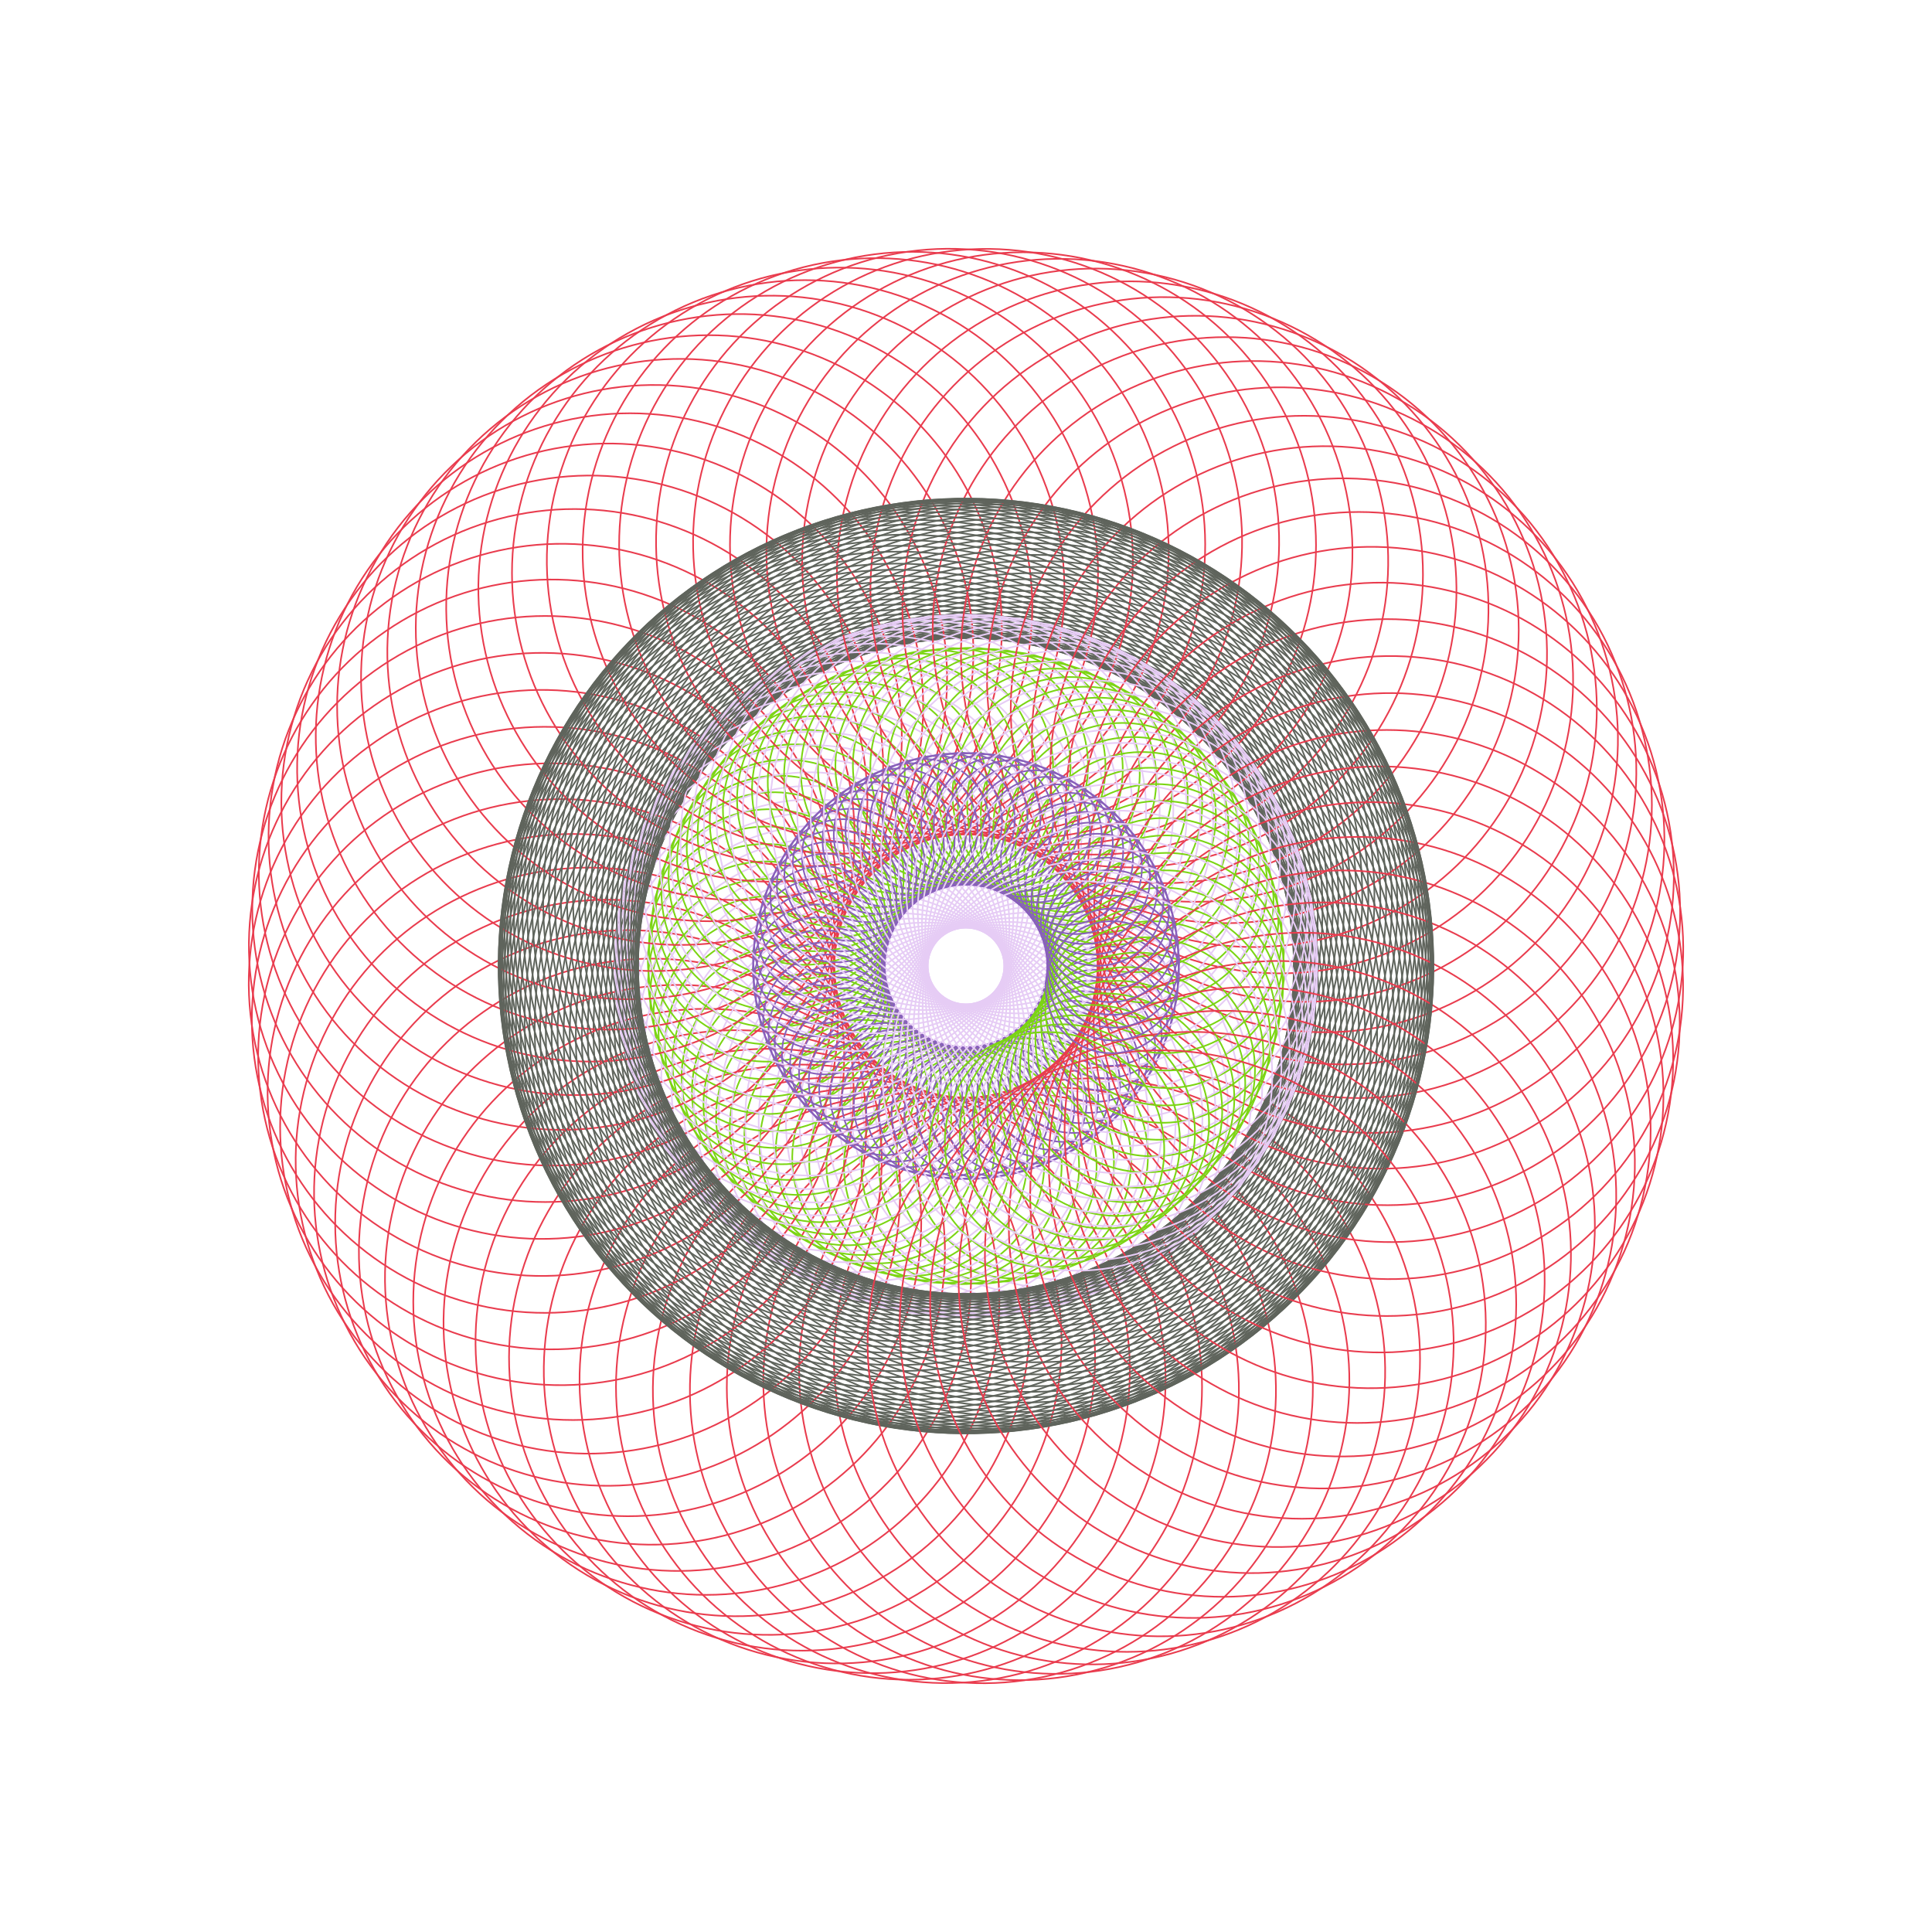<svg viewBox="0 0 1200 1200" xmlns="http://www.w3.org/2000/svg"><defs><g id="svg-group"><circle cx="40" cy="118" r="73" stroke="#7bd513" fill-opacity="0"><animate attributeName="r" begin="0s" dur="5s" repeatCount="indefinite" values="73;63;53;63;73"/></circle><circle cx="100" cy="244" r="182" stroke="#e93c4e" fill-opacity="0"><animate attributeName="r" begin="0s" dur="5s" repeatCount="indefinite" values="182;172;162;172;182"/></circle><circle cx="89" cy="21" r="41" stroke="#8860bb" fill-opacity="0"><animate attributeName="r" begin="0s" dur="5s" repeatCount="indefinite" values="41;31;21;31;41"/></circle><circle cx="41" cy="14" r="247" stroke="#5f645c" fill-opacity="0"><animate attributeName="r" begin="0s" dur="5s" repeatCount="indefinite" values="247;237;227;237;247"/></circle><circle cx="63" cy="74" r="121" stroke="#e6ccf5" fill-opacity="0"><animate attributeName="r" begin="0s" dur="5s" repeatCount="indefinite" values="121;111;101;111;121"/></circle></g></defs><g id="svg-mandala" transform="translate(600, 600)"><g id="svg-layer"><use xmlns:xlink="http://www.w3.org/1999/xlink" xlink:href="#svg-group" transform="rotate(0)"/><use xmlns:xlink="http://www.w3.org/1999/xlink" xlink:href="#svg-group" transform="rotate(5)"/><use xmlns:xlink="http://www.w3.org/1999/xlink" xlink:href="#svg-group" transform="rotate(10)"/><use xmlns:xlink="http://www.w3.org/1999/xlink" xlink:href="#svg-group" transform="rotate(15)"/><use xmlns:xlink="http://www.w3.org/1999/xlink" xlink:href="#svg-group" transform="rotate(20)"/><use xmlns:xlink="http://www.w3.org/1999/xlink" xlink:href="#svg-group" transform="rotate(25)"/><use xmlns:xlink="http://www.w3.org/1999/xlink" xlink:href="#svg-group" transform="rotate(30)"/><use xmlns:xlink="http://www.w3.org/1999/xlink" xlink:href="#svg-group" transform="rotate(35)"/><use xmlns:xlink="http://www.w3.org/1999/xlink" xlink:href="#svg-group" transform="rotate(40)"/><use xmlns:xlink="http://www.w3.org/1999/xlink" xlink:href="#svg-group" transform="rotate(45)"/><use xmlns:xlink="http://www.w3.org/1999/xlink" xlink:href="#svg-group" transform="rotate(50)"/><use xmlns:xlink="http://www.w3.org/1999/xlink" xlink:href="#svg-group" transform="rotate(55)"/><use xmlns:xlink="http://www.w3.org/1999/xlink" xlink:href="#svg-group" transform="rotate(60)"/><use xmlns:xlink="http://www.w3.org/1999/xlink" xlink:href="#svg-group" transform="rotate(65)"/><use xmlns:xlink="http://www.w3.org/1999/xlink" xlink:href="#svg-group" transform="rotate(70)"/><use xmlns:xlink="http://www.w3.org/1999/xlink" xlink:href="#svg-group" transform="rotate(75)"/><use xmlns:xlink="http://www.w3.org/1999/xlink" xlink:href="#svg-group" transform="rotate(80)"/><use xmlns:xlink="http://www.w3.org/1999/xlink" xlink:href="#svg-group" transform="rotate(85)"/><use xmlns:xlink="http://www.w3.org/1999/xlink" xlink:href="#svg-group" transform="rotate(90)"/><use xmlns:xlink="http://www.w3.org/1999/xlink" xlink:href="#svg-group" transform="rotate(95)"/><use xmlns:xlink="http://www.w3.org/1999/xlink" xlink:href="#svg-group" transform="rotate(100)"/><use xmlns:xlink="http://www.w3.org/1999/xlink" xlink:href="#svg-group" transform="rotate(105)"/><use xmlns:xlink="http://www.w3.org/1999/xlink" xlink:href="#svg-group" transform="rotate(110)"/><use xmlns:xlink="http://www.w3.org/1999/xlink" xlink:href="#svg-group" transform="rotate(115)"/><use xmlns:xlink="http://www.w3.org/1999/xlink" xlink:href="#svg-group" transform="rotate(120)"/><use xmlns:xlink="http://www.w3.org/1999/xlink" xlink:href="#svg-group" transform="rotate(125)"/><use xmlns:xlink="http://www.w3.org/1999/xlink" xlink:href="#svg-group" transform="rotate(130)"/><use xmlns:xlink="http://www.w3.org/1999/xlink" xlink:href="#svg-group" transform="rotate(135)"/><use xmlns:xlink="http://www.w3.org/1999/xlink" xlink:href="#svg-group" transform="rotate(140)"/><use xmlns:xlink="http://www.w3.org/1999/xlink" xlink:href="#svg-group" transform="rotate(145)"/><use xmlns:xlink="http://www.w3.org/1999/xlink" xlink:href="#svg-group" transform="rotate(150)"/><use xmlns:xlink="http://www.w3.org/1999/xlink" xlink:href="#svg-group" transform="rotate(155)"/><use xmlns:xlink="http://www.w3.org/1999/xlink" xlink:href="#svg-group" transform="rotate(160)"/><use xmlns:xlink="http://www.w3.org/1999/xlink" xlink:href="#svg-group" transform="rotate(165)"/><use xmlns:xlink="http://www.w3.org/1999/xlink" xlink:href="#svg-group" transform="rotate(170)"/><use xmlns:xlink="http://www.w3.org/1999/xlink" xlink:href="#svg-group" transform="rotate(175)"/><use xmlns:xlink="http://www.w3.org/1999/xlink" xlink:href="#svg-group" transform="rotate(180)"/><use xmlns:xlink="http://www.w3.org/1999/xlink" xlink:href="#svg-group" transform="rotate(185)"/><use xmlns:xlink="http://www.w3.org/1999/xlink" xlink:href="#svg-group" transform="rotate(190)"/><use xmlns:xlink="http://www.w3.org/1999/xlink" xlink:href="#svg-group" transform="rotate(195)"/><use xmlns:xlink="http://www.w3.org/1999/xlink" xlink:href="#svg-group" transform="rotate(200)"/><use xmlns:xlink="http://www.w3.org/1999/xlink" xlink:href="#svg-group" transform="rotate(205)"/><use xmlns:xlink="http://www.w3.org/1999/xlink" xlink:href="#svg-group" transform="rotate(210)"/><use xmlns:xlink="http://www.w3.org/1999/xlink" xlink:href="#svg-group" transform="rotate(215)"/><use xmlns:xlink="http://www.w3.org/1999/xlink" xlink:href="#svg-group" transform="rotate(220)"/><use xmlns:xlink="http://www.w3.org/1999/xlink" xlink:href="#svg-group" transform="rotate(225)"/><use xmlns:xlink="http://www.w3.org/1999/xlink" xlink:href="#svg-group" transform="rotate(230)"/><use xmlns:xlink="http://www.w3.org/1999/xlink" xlink:href="#svg-group" transform="rotate(235)"/><use xmlns:xlink="http://www.w3.org/1999/xlink" xlink:href="#svg-group" transform="rotate(240)"/><use xmlns:xlink="http://www.w3.org/1999/xlink" xlink:href="#svg-group" transform="rotate(245)"/><use xmlns:xlink="http://www.w3.org/1999/xlink" xlink:href="#svg-group" transform="rotate(250)"/><use xmlns:xlink="http://www.w3.org/1999/xlink" xlink:href="#svg-group" transform="rotate(255)"/><use xmlns:xlink="http://www.w3.org/1999/xlink" xlink:href="#svg-group" transform="rotate(260)"/><use xmlns:xlink="http://www.w3.org/1999/xlink" xlink:href="#svg-group" transform="rotate(265)"/><use xmlns:xlink="http://www.w3.org/1999/xlink" xlink:href="#svg-group" transform="rotate(270)"/><use xmlns:xlink="http://www.w3.org/1999/xlink" xlink:href="#svg-group" transform="rotate(275)"/><use xmlns:xlink="http://www.w3.org/1999/xlink" xlink:href="#svg-group" transform="rotate(280)"/><use xmlns:xlink="http://www.w3.org/1999/xlink" xlink:href="#svg-group" transform="rotate(285)"/><use xmlns:xlink="http://www.w3.org/1999/xlink" xlink:href="#svg-group" transform="rotate(290)"/><use xmlns:xlink="http://www.w3.org/1999/xlink" xlink:href="#svg-group" transform="rotate(295)"/><use xmlns:xlink="http://www.w3.org/1999/xlink" xlink:href="#svg-group" transform="rotate(300)"/><use xmlns:xlink="http://www.w3.org/1999/xlink" xlink:href="#svg-group" transform="rotate(305)"/><use xmlns:xlink="http://www.w3.org/1999/xlink" xlink:href="#svg-group" transform="rotate(310)"/><use xmlns:xlink="http://www.w3.org/1999/xlink" xlink:href="#svg-group" transform="rotate(315)"/><use xmlns:xlink="http://www.w3.org/1999/xlink" xlink:href="#svg-group" transform="rotate(320)"/><use xmlns:xlink="http://www.w3.org/1999/xlink" xlink:href="#svg-group" transform="rotate(325)"/><use xmlns:xlink="http://www.w3.org/1999/xlink" xlink:href="#svg-group" transform="rotate(330)"/><use xmlns:xlink="http://www.w3.org/1999/xlink" xlink:href="#svg-group" transform="rotate(335)"/><use xmlns:xlink="http://www.w3.org/1999/xlink" xlink:href="#svg-group" transform="rotate(340)"/><use xmlns:xlink="http://www.w3.org/1999/xlink" xlink:href="#svg-group" transform="rotate(345)"/><use xmlns:xlink="http://www.w3.org/1999/xlink" xlink:href="#svg-group" transform="rotate(350)"/><use xmlns:xlink="http://www.w3.org/1999/xlink" xlink:href="#svg-group" transform="rotate(355)"/></g></g></svg>